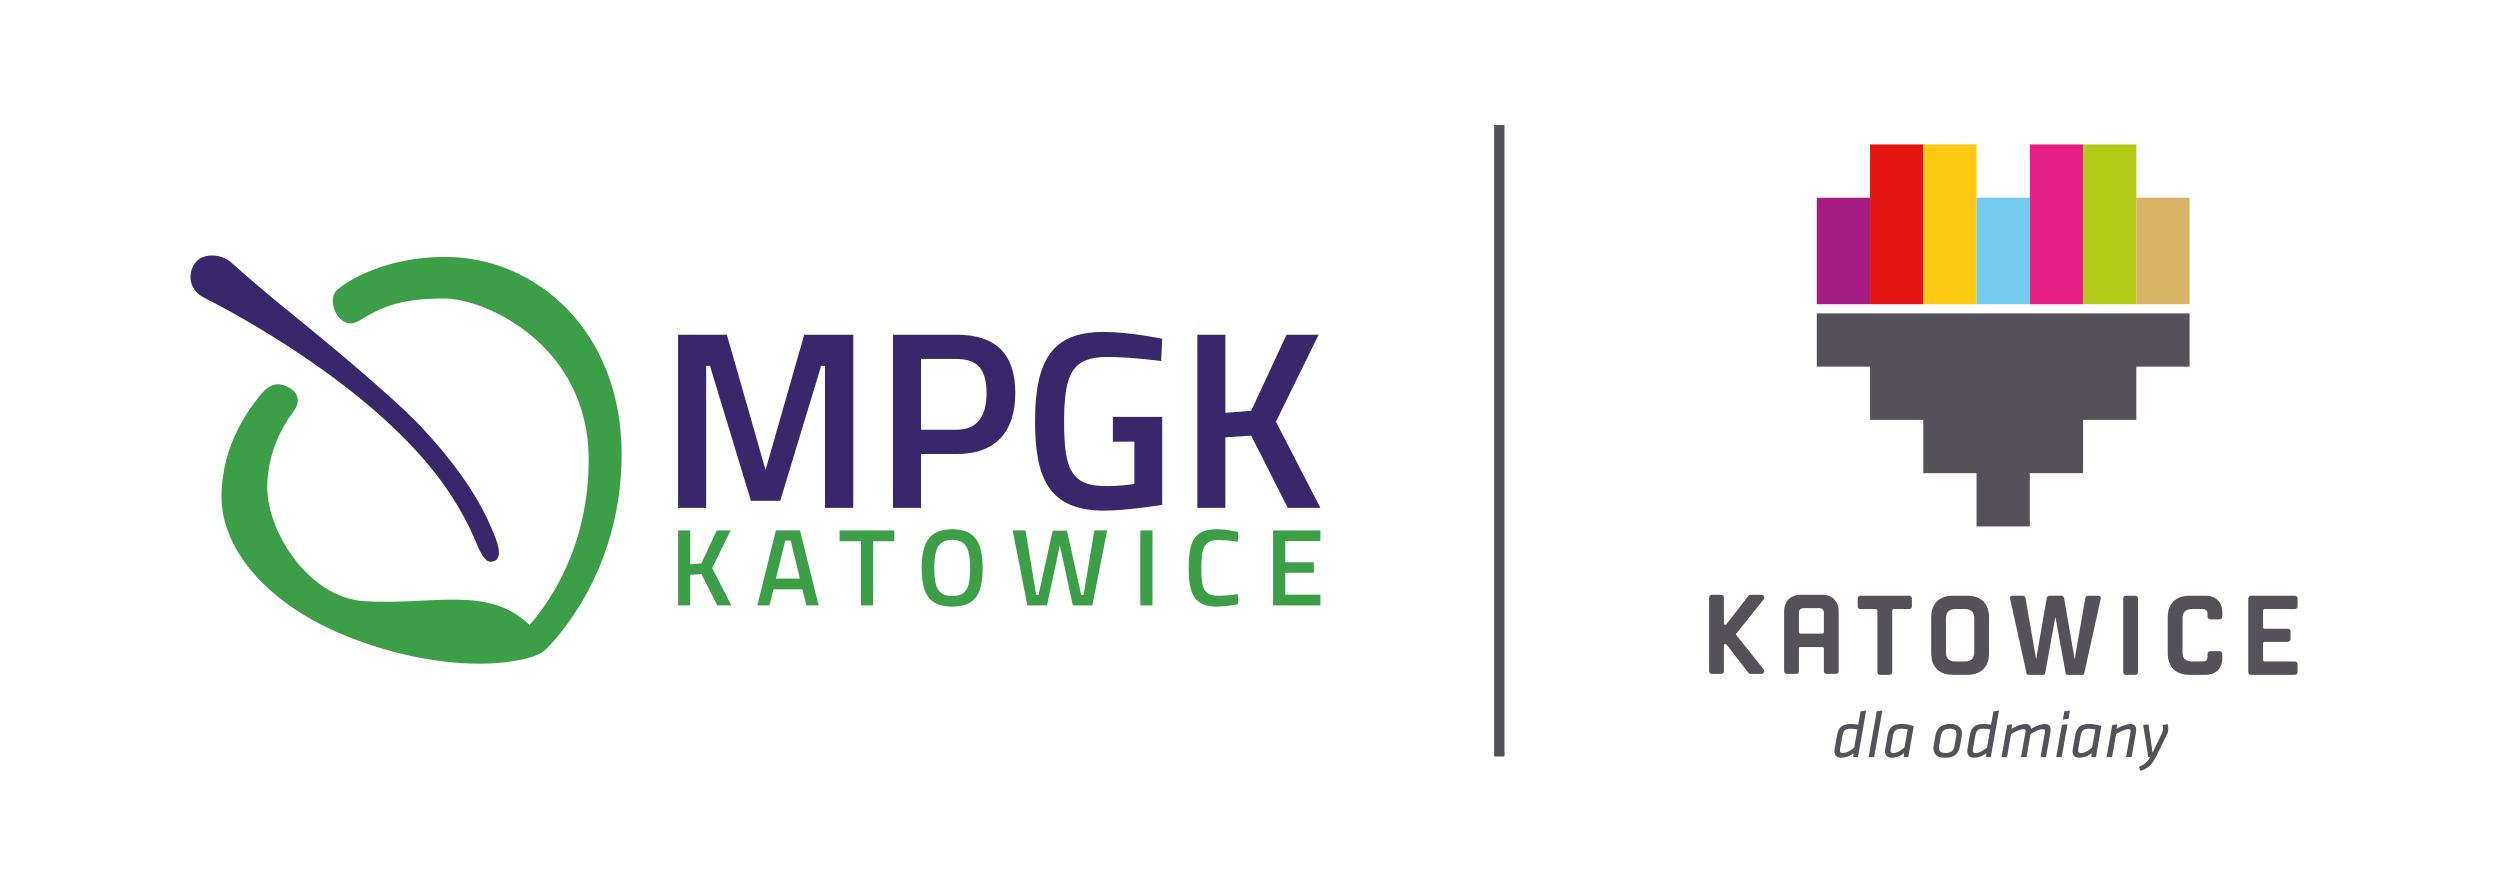<?xml version="1.0" encoding="UTF-8"?> <svg xmlns="http://www.w3.org/2000/svg" width="280" height="100" viewBox="0 0 280 100" fill="none"><rect width="280" height="100" fill="white"></rect><g clip-path="url(#clip0_1077_5744)"><path d="M191.423 66.96V75.132C191.423 75.365 191.533 75.476 191.766 75.476H192.748C192.969 75.476 193.08 75.365 193.08 75.132V72.285C193.08 72.175 193.129 72.126 193.239 72.126C193.3 72.126 193.337 72.15 193.374 72.2L195.828 75.365C195.877 75.439 195.963 75.476 196.074 75.476H197.276C197.46 75.476 197.595 75.341 197.595 75.157C197.595 75.096 197.571 75.022 197.522 74.96L194.405 71.046L197.522 67.131C197.571 67.07 197.595 66.996 197.595 66.935C197.595 66.751 197.46 66.616 197.276 66.616H196.074C195.963 66.616 195.877 66.653 195.828 66.726L193.374 69.892C193.337 69.942 193.3 69.966 193.239 69.966C193.129 69.966 193.08 69.917 193.08 69.806V66.96C193.08 66.726 192.969 66.616 192.748 66.616H191.766C191.533 66.616 191.423 66.726 191.423 66.96Z" fill="#555158"></path><path d="M204.091 70.96H201.661C201.538 70.96 201.477 70.899 201.477 70.776V68.629C201.477 68.297 201.661 68.113 201.992 68.113H203.759C204.091 68.113 204.275 68.297 204.275 68.629V70.776C204.275 70.899 204.213 70.96 204.091 70.96ZM201.661 72.469H204.091C204.213 72.469 204.275 72.531 204.275 72.653V75.132C204.275 75.365 204.385 75.476 204.606 75.476H205.588C205.821 75.476 205.931 75.365 205.931 75.132V68.481C205.931 67.34 205.207 66.616 204.066 66.616H201.686C200.544 66.616 199.82 67.34 199.82 68.481V75.132C199.82 75.365 199.931 75.476 200.164 75.476H201.146C201.367 75.476 201.477 75.365 201.477 75.132V72.653C201.477 72.531 201.538 72.469 201.661 72.469Z" fill="#555158"></path><path d="M211.593 75.582C211.814 75.582 211.924 75.472 211.924 75.239V68.404C211.924 68.281 211.985 68.219 212.108 68.219H213.789C214.023 68.219 214.133 68.109 214.133 67.876V67.054C214.133 66.833 214.023 66.722 213.789 66.722H208.402C208.169 66.722 208.059 66.833 208.059 67.054V67.876C208.059 68.109 208.169 68.219 208.402 68.219H210.083C210.206 68.219 210.267 68.281 210.267 68.404V75.239C210.267 75.472 210.378 75.582 210.599 75.582H211.593Z" fill="#555158"></path><path d="M220.073 74.085H218.993C218.293 74.085 217.95 73.742 217.95 73.055V69.25C217.95 68.563 218.293 68.219 218.993 68.219H220.073C220.772 68.219 221.116 68.563 221.116 69.25V73.055C221.116 73.742 220.772 74.085 220.073 74.085ZM218.735 75.582H220.33C221.889 75.582 222.772 74.699 222.772 73.14V69.164C222.772 67.606 221.889 66.722 220.33 66.722H218.735C217.177 66.722 216.293 67.606 216.293 69.164V73.14C216.293 74.699 217.177 75.582 218.735 75.582Z" fill="#555158"></path><path d="M230.205 69.091L231.358 75.423C231.383 75.533 231.444 75.582 231.542 75.582H233.248C233.346 75.582 233.408 75.533 233.432 75.423L235.285 67.041C235.322 66.882 235.211 66.722 235.064 66.722H233.886C233.702 66.722 233.592 66.821 233.555 66.968L232.364 73.84L231.174 66.968C231.137 66.821 231.027 66.722 230.843 66.722H229.567C229.383 66.722 229.272 66.821 229.235 66.968L228.045 73.84L226.855 66.968C226.818 66.821 226.707 66.722 226.523 66.722H225.345C225.198 66.722 225.088 66.882 225.124 67.041L226.977 75.423C227.002 75.533 227.063 75.582 227.161 75.582H228.867C228.965 75.582 229.027 75.533 229.051 75.423L230.205 69.091Z" fill="#555158"></path><path d="M238.144 66.722C237.911 66.722 237.801 66.833 237.801 67.066V75.239C237.801 75.472 237.911 75.582 238.144 75.582H239.126C239.347 75.582 239.457 75.472 239.457 75.239V67.066C239.457 66.833 239.347 66.722 239.126 66.722H238.144Z" fill="#555158"></path><path d="M245.229 75.582H247.033C248.174 75.582 248.898 74.858 248.898 73.717V73.275C248.898 73.042 248.788 72.932 248.555 72.932H247.573C247.352 72.932 247.242 73.042 247.242 73.275V73.57C247.242 73.901 247.058 74.085 246.726 74.085H245.487C244.787 74.085 244.444 73.742 244.444 73.055V69.25C244.444 68.563 244.787 68.219 245.487 68.219H246.726C247.058 68.219 247.242 68.404 247.242 68.735V69.029C247.242 69.263 247.352 69.373 247.573 69.373H248.555C248.788 69.373 248.898 69.263 248.898 69.029V68.588C248.898 67.446 248.174 66.722 247.033 66.722H245.229C243.671 66.722 242.787 67.606 242.787 69.164V73.14C242.787 74.699 243.671 75.582 245.229 75.582Z" fill="#555158"></path><path d="M256.985 74.085H253.647C253.525 74.085 253.463 74.024 253.463 73.901V72.073C253.463 71.95 253.525 71.889 253.647 71.889H256.163C256.421 71.889 256.543 71.778 256.543 71.57V70.747C256.543 70.527 256.421 70.416 256.163 70.416H253.647C253.525 70.416 253.463 70.355 253.463 70.232V68.404C253.463 68.281 253.525 68.219 253.647 68.219H256.985C257.218 68.219 257.329 68.109 257.329 67.876V67.054C257.329 66.833 257.218 66.722 256.985 66.722H252.15C251.917 66.722 251.807 66.833 251.807 67.066V75.239C251.807 75.472 251.917 75.582 252.15 75.582H256.985C257.218 75.582 257.329 75.472 257.329 75.239V74.417C257.329 74.196 257.218 74.085 256.985 74.085Z" fill="#555158"></path><path d="M209.445 22.144H203.481V34.072H209.445V22.144Z" fill="#A51C82"></path><path fill-rule="evenodd" clip-rule="evenodd" d="M203.481 35.099H245.233V41.063H239.269V47.027H233.305V52.995H227.341V58.959H221.373V52.995H215.409V47.027H209.445V41.063H203.481V35.099Z" fill="#555158"></path><path d="M215.409 16.176H209.445V34.072H215.409V16.176Z" fill="#E41513"></path><path d="M221.373 16.176H215.409V34.072H221.373V16.176Z" fill="#FEC912"></path><path d="M227.337 22.144H221.373V34.072H227.337V22.144Z" fill="#73CAED"></path><path d="M233.306 16.176H227.342V34.072H233.306V16.176Z" fill="#E61F85"></path><path d="M239.27 16.176H233.306V34.072H239.27V16.176Z" fill="#B1CB18"></path><path d="M245.233 22.144H239.27V34.072H245.233V22.144Z" fill="#D8B265"></path><path d="M208.095 84.79H207.559L207.596 84.348C207.179 84.708 206.684 84.864 206.222 84.864C205.661 84.864 205.461 84.557 205.461 84.139C205.461 84.074 205.469 83.947 205.481 83.857L205.735 82.426C205.89 81.53 206.214 81.08 207.363 81.08C207.608 81.08 207.87 81.117 208.116 81.178L208.386 79.669L209.011 79.579L208.091 84.79H208.095ZM208.026 81.702C207.833 81.648 207.498 81.612 207.293 81.612C206.643 81.612 206.459 81.792 206.332 82.507L206.099 83.829C206.083 83.919 206.079 83.992 206.079 84.062C206.079 84.242 206.144 84.34 206.369 84.34C206.803 84.34 207.257 84.07 207.67 83.734L208.026 81.706V81.702Z" fill="#555158"></path><path d="M210.194 79.669L210.82 79.579L209.9 84.79H209.29L210.194 79.669Z" fill="#555158"></path><path d="M213.732 84.79H213.225L213.245 84.348C212.84 84.708 212.349 84.864 211.887 84.864C211.327 84.864 211.118 84.557 211.118 84.139C211.118 84.049 211.135 83.951 211.147 83.857L211.4 82.417C211.556 81.538 211.887 81.08 213.037 81.08C213.482 81.08 213.986 81.19 214.341 81.325L213.728 84.79H213.732ZM213.662 81.702C213.47 81.648 213.217 81.612 212.959 81.612C212.398 81.612 212.124 81.783 211.994 82.499L211.76 83.812C211.744 83.902 211.732 84 211.732 84.066C211.732 84.238 211.805 84.336 212.03 84.336C212.484 84.336 212.889 84.082 213.307 83.702L213.658 81.702H213.662Z" fill="#555158"></path><path d="M216.575 83.485L216.759 82.426C216.914 81.538 217.422 81.08 218.469 81.08C219.303 81.08 219.737 81.542 219.737 82.164C219.737 82.217 219.737 82.299 219.716 82.417L219.516 83.559C219.373 84.381 218.939 84.868 217.814 84.868C216.775 84.868 216.432 84.27 216.575 83.485ZM219.107 82.417C219.123 82.336 219.127 82.262 219.127 82.201C219.127 81.804 218.894 81.612 218.379 81.612C217.782 81.612 217.467 81.894 217.373 82.462L217.184 83.514C217.103 84.013 217.221 84.336 217.9 84.336C218.526 84.336 218.812 84.066 218.906 83.522L219.099 82.417H219.107Z" fill="#555158"></path><path d="M222.973 84.79H222.437L222.474 84.348C222.057 84.708 221.562 84.864 221.1 84.864C220.539 84.864 220.339 84.557 220.339 84.139C220.339 84.074 220.347 83.947 220.359 83.857L220.613 82.426C220.768 81.53 221.092 81.08 222.241 81.08C222.486 81.08 222.748 81.117 222.994 81.178L223.264 79.669L223.889 79.579L222.969 84.79H222.973ZM222.908 81.702C222.715 81.648 222.376 81.612 222.175 81.612C221.525 81.612 221.337 81.792 221.21 82.507L220.977 83.829C220.961 83.919 220.957 83.992 220.957 84.062C220.957 84.242 221.022 84.34 221.247 84.34C221.681 84.34 222.135 84.07 222.548 83.734L222.908 81.706V81.702Z" fill="#555158"></path><path d="M229.026 81.992C229.034 81.947 229.043 81.894 229.043 81.865C229.043 81.714 228.969 81.665 228.789 81.665C228.425 81.665 227.82 81.947 227.423 82.209L226.969 84.794H226.355L226.85 81.996C226.858 81.951 226.867 81.898 226.867 81.869C226.867 81.718 226.793 81.669 226.613 81.669C226.249 81.669 225.688 81.939 225.239 82.213L224.784 84.798H224.171L224.805 81.207L225.345 81.117L225.3 81.632C225.66 81.378 226.404 81.088 226.838 81.088C227.271 81.088 227.451 81.296 227.48 81.632C227.877 81.354 228.585 81.088 229.018 81.088C229.472 81.088 229.668 81.333 229.668 81.73C229.668 81.812 229.66 81.922 229.64 82.045L229.153 84.802H228.54L229.034 82.004L229.026 81.992Z" fill="#555158"></path><path d="M230.937 81.198L231.563 81.108L230.912 84.79H230.299L230.933 81.198H230.937ZM231.207 79.669L231.833 79.579L231.669 80.511L231.043 80.593L231.207 79.669Z" fill="#555158"></path><path d="M234.745 84.79H234.237L234.258 84.348C233.853 84.708 233.362 84.864 232.9 84.864C232.339 84.864 232.131 84.557 232.131 84.139C232.131 84.049 232.147 83.951 232.159 83.857L232.413 82.417C232.569 81.538 232.9 81.08 234.049 81.08C234.495 81.08 234.998 81.19 235.354 81.325L234.741 84.79H234.745ZM234.675 81.702C234.483 81.648 234.229 81.612 233.972 81.612C233.411 81.612 233.137 81.783 233.006 82.499L232.777 83.812C232.761 83.902 232.749 84 232.749 84.066C232.749 84.238 232.822 84.336 233.047 84.336C233.501 84.336 233.906 84.082 234.323 83.702L234.675 81.702Z" fill="#555158"></path><path d="M239.253 81.722C239.253 81.804 239.245 81.914 239.224 82.037L238.737 84.794H238.124L238.619 81.996C238.627 81.951 238.635 81.898 238.635 81.869C238.635 81.718 238.561 81.669 238.381 81.669C238.017 81.669 237.457 81.939 237.007 82.213L236.553 84.798H235.939L236.573 81.207L237.109 81.117L237.064 81.632C237.424 81.378 238.169 81.088 238.602 81.088C239.056 81.088 239.253 81.333 239.253 81.73" fill="#555158"></path><path d="M239.723 86.344L239.56 85.874C240.14 85.665 240.484 85.383 240.824 84.79H240.607L240.038 81.207L240.627 81.125L241.089 84.307L242.12 82.156C242.231 81.922 242.255 81.796 242.255 81.603C242.255 81.497 242.235 81.329 242.194 81.198L242.783 81.108C242.812 81.235 242.844 81.407 242.844 81.587C242.844 81.779 242.836 81.984 242.717 82.221L241.458 84.79C241.053 85.53 240.705 86.021 239.727 86.344" fill="#555158"></path><path d="M168.5 14H167.343V84.728H168.5V14Z" fill="#555158"></path><path d="M49.869 28.775C60.026 28.775 69.622 37.058 69.622 50.864C69.622 64.669 61.449 72.421 61.048 72.813C59.563 74.261 50.851 75.828 39.573 71.549C29.58 67.753 24.807 61.237 24.807 55.674C24.807 49.575 28.153 45.509 29.175 44.225C30.513 42.544 31.646 43.039 32.341 43.39C33.123 43.783 33.908 44.744 32.808 46.184C31.531 47.857 29.932 50.896 29.932 54.619C29.932 59.429 34.456 66.906 40.792 67.328C48.331 67.831 54.659 65.479 59.31 70.003C61.772 67.189 65.932 60.955 65.932 51.477C65.932 38.739 54.479 33.434 49.738 33.434C44.564 33.434 42.621 34.477 40.162 35.95C38.052 37.218 36.419 33.68 37.761 32.473C38.927 31.422 43.193 28.771 49.873 28.771" fill="#3C9F47"></path><path d="M21.771 29.573C22.61 28.264 24.765 28.374 25.907 29.405C27.391 30.746 29.85 32.841 31.637 34.301C33.429 35.757 43.545 43.901 47.32 47.963C52.765 53.821 54.532 57.772 55.505 60.272C56.188 62.022 55.837 62.709 55.268 62.873C54.699 63.037 54.184 62.857 53.354 60.828C52.446 58.619 51.19 56.291 49.312 53.747C41.491 43.173 26.258 35.054 22.847 33.336C21.407 32.612 20.871 30.98 21.771 29.573Z" fill="#38276A"></path><path d="M75.945 37.487H81.41L85.742 52.635L90.074 37.487H95.567V56.88H92.397V40.968H91.972L87.386 56.087H84.102L79.516 40.968H79.091V56.88H75.945V37.487Z" fill="#38276A"></path><path d="M103.155 50.851V56.88H100.014V37.487H107.119C111.532 37.487 113.713 39.639 113.713 44C113.713 48.36 111.532 50.851 107.119 50.851H103.155ZM107.09 48.131C109.442 48.131 110.489 46.687 110.489 43.995C110.489 41.304 109.442 40.204 107.09 40.204H103.155V48.131H107.09Z" fill="#38276A"></path><path d="M124.643 46.687H130.165V56.541C129.911 56.598 126.033 57.191 123.681 57.191C117.509 57.191 115.926 53.625 115.926 47.198C115.926 40.404 117.795 37.177 123.571 37.177C126.545 37.177 130.165 37.942 130.165 37.942L130.05 40.433C130.05 40.433 126.626 39.979 124.049 39.979C120.172 39.979 119.178 41.733 119.178 47.198C119.178 52.663 120 54.447 123.964 54.447C125.236 54.447 126.708 54.275 127.048 54.193V49.465H124.643V46.691V46.687Z" fill="#38276A"></path><path d="M140.129 48.785L137.241 48.982V56.88H134.1V37.487H137.241V46.237L140.129 46.008L144.093 37.487H147.688L142.902 47.227L147.885 56.88H144.232L140.129 48.785Z" fill="#38276A"></path><path d="M78.559 64.301L77.307 64.382V67.806H75.945V59.408H77.307V63.196L78.559 63.098L80.273 59.408H81.832L79.762 63.626L81.917 67.806H80.338L78.559 64.301Z" fill="#3C9F47"></path><path d="M86.895 59.408H89.603L91.689 67.806H90.315L89.861 66.002H86.638L86.183 67.806H84.821L86.895 59.408ZM86.907 64.8H89.591L88.56 60.546H87.946L86.903 64.8H86.907Z" fill="#3C9F47"></path><path d="M94.033 59.408H100.165V60.619H97.796V67.806H96.426V60.619H94.033V59.408Z" fill="#3C9F47"></path><path d="M103.229 63.65C103.229 60.844 104.026 59.273 106.648 59.273C109.27 59.273 110.056 60.832 110.056 63.65C110.056 66.469 109.27 67.941 106.648 67.941C104.026 67.941 103.229 66.481 103.229 63.65ZM108.648 63.65C108.648 61.568 108.268 60.464 106.652 60.464C105.037 60.464 104.64 61.568 104.64 63.65C104.64 65.732 105.02 66.751 106.652 66.751C108.284 66.751 108.648 65.781 108.648 63.65Z" fill="#3C9F47"></path><path d="M114.854 59.408L116.056 66.628H116.31L117.905 59.433H119.501L121.092 66.628H121.362L122.564 59.408H124L122.343 67.806H120.151L118.703 61.073L117.267 67.806H115.062L113.418 59.408H114.854Z" fill="#3C9F47"></path><path d="M129.077 59.408H127.715V67.806H129.077V59.408Z" fill="#3C9F47"></path><path d="M138.677 67.671C138.101 67.794 137.07 67.941 136.284 67.941C133.724 67.941 133.135 66.481 133.135 63.613C133.135 60.587 133.773 59.273 136.284 59.273C137.156 59.273 138.162 59.458 138.69 59.58L138.641 60.685C138.088 60.587 137.07 60.488 136.473 60.488C134.926 60.488 134.546 61.237 134.546 63.613C134.546 65.99 134.853 66.726 136.509 66.726C137.135 66.726 138.113 66.628 138.641 66.542L138.677 67.671Z" fill="#3C9F47"></path><path d="M142.587 59.408H147.884V60.595H143.949V62.975H147.148V64.153H143.949V66.604H147.884V67.806H142.587V59.408Z" fill="#3C9F47"></path></g><defs><clipPath id="clip0_1077_5744"><rect width="236" height="72.344" fill="white" transform="translate(21.329 14)"></rect></clipPath></defs></svg> 